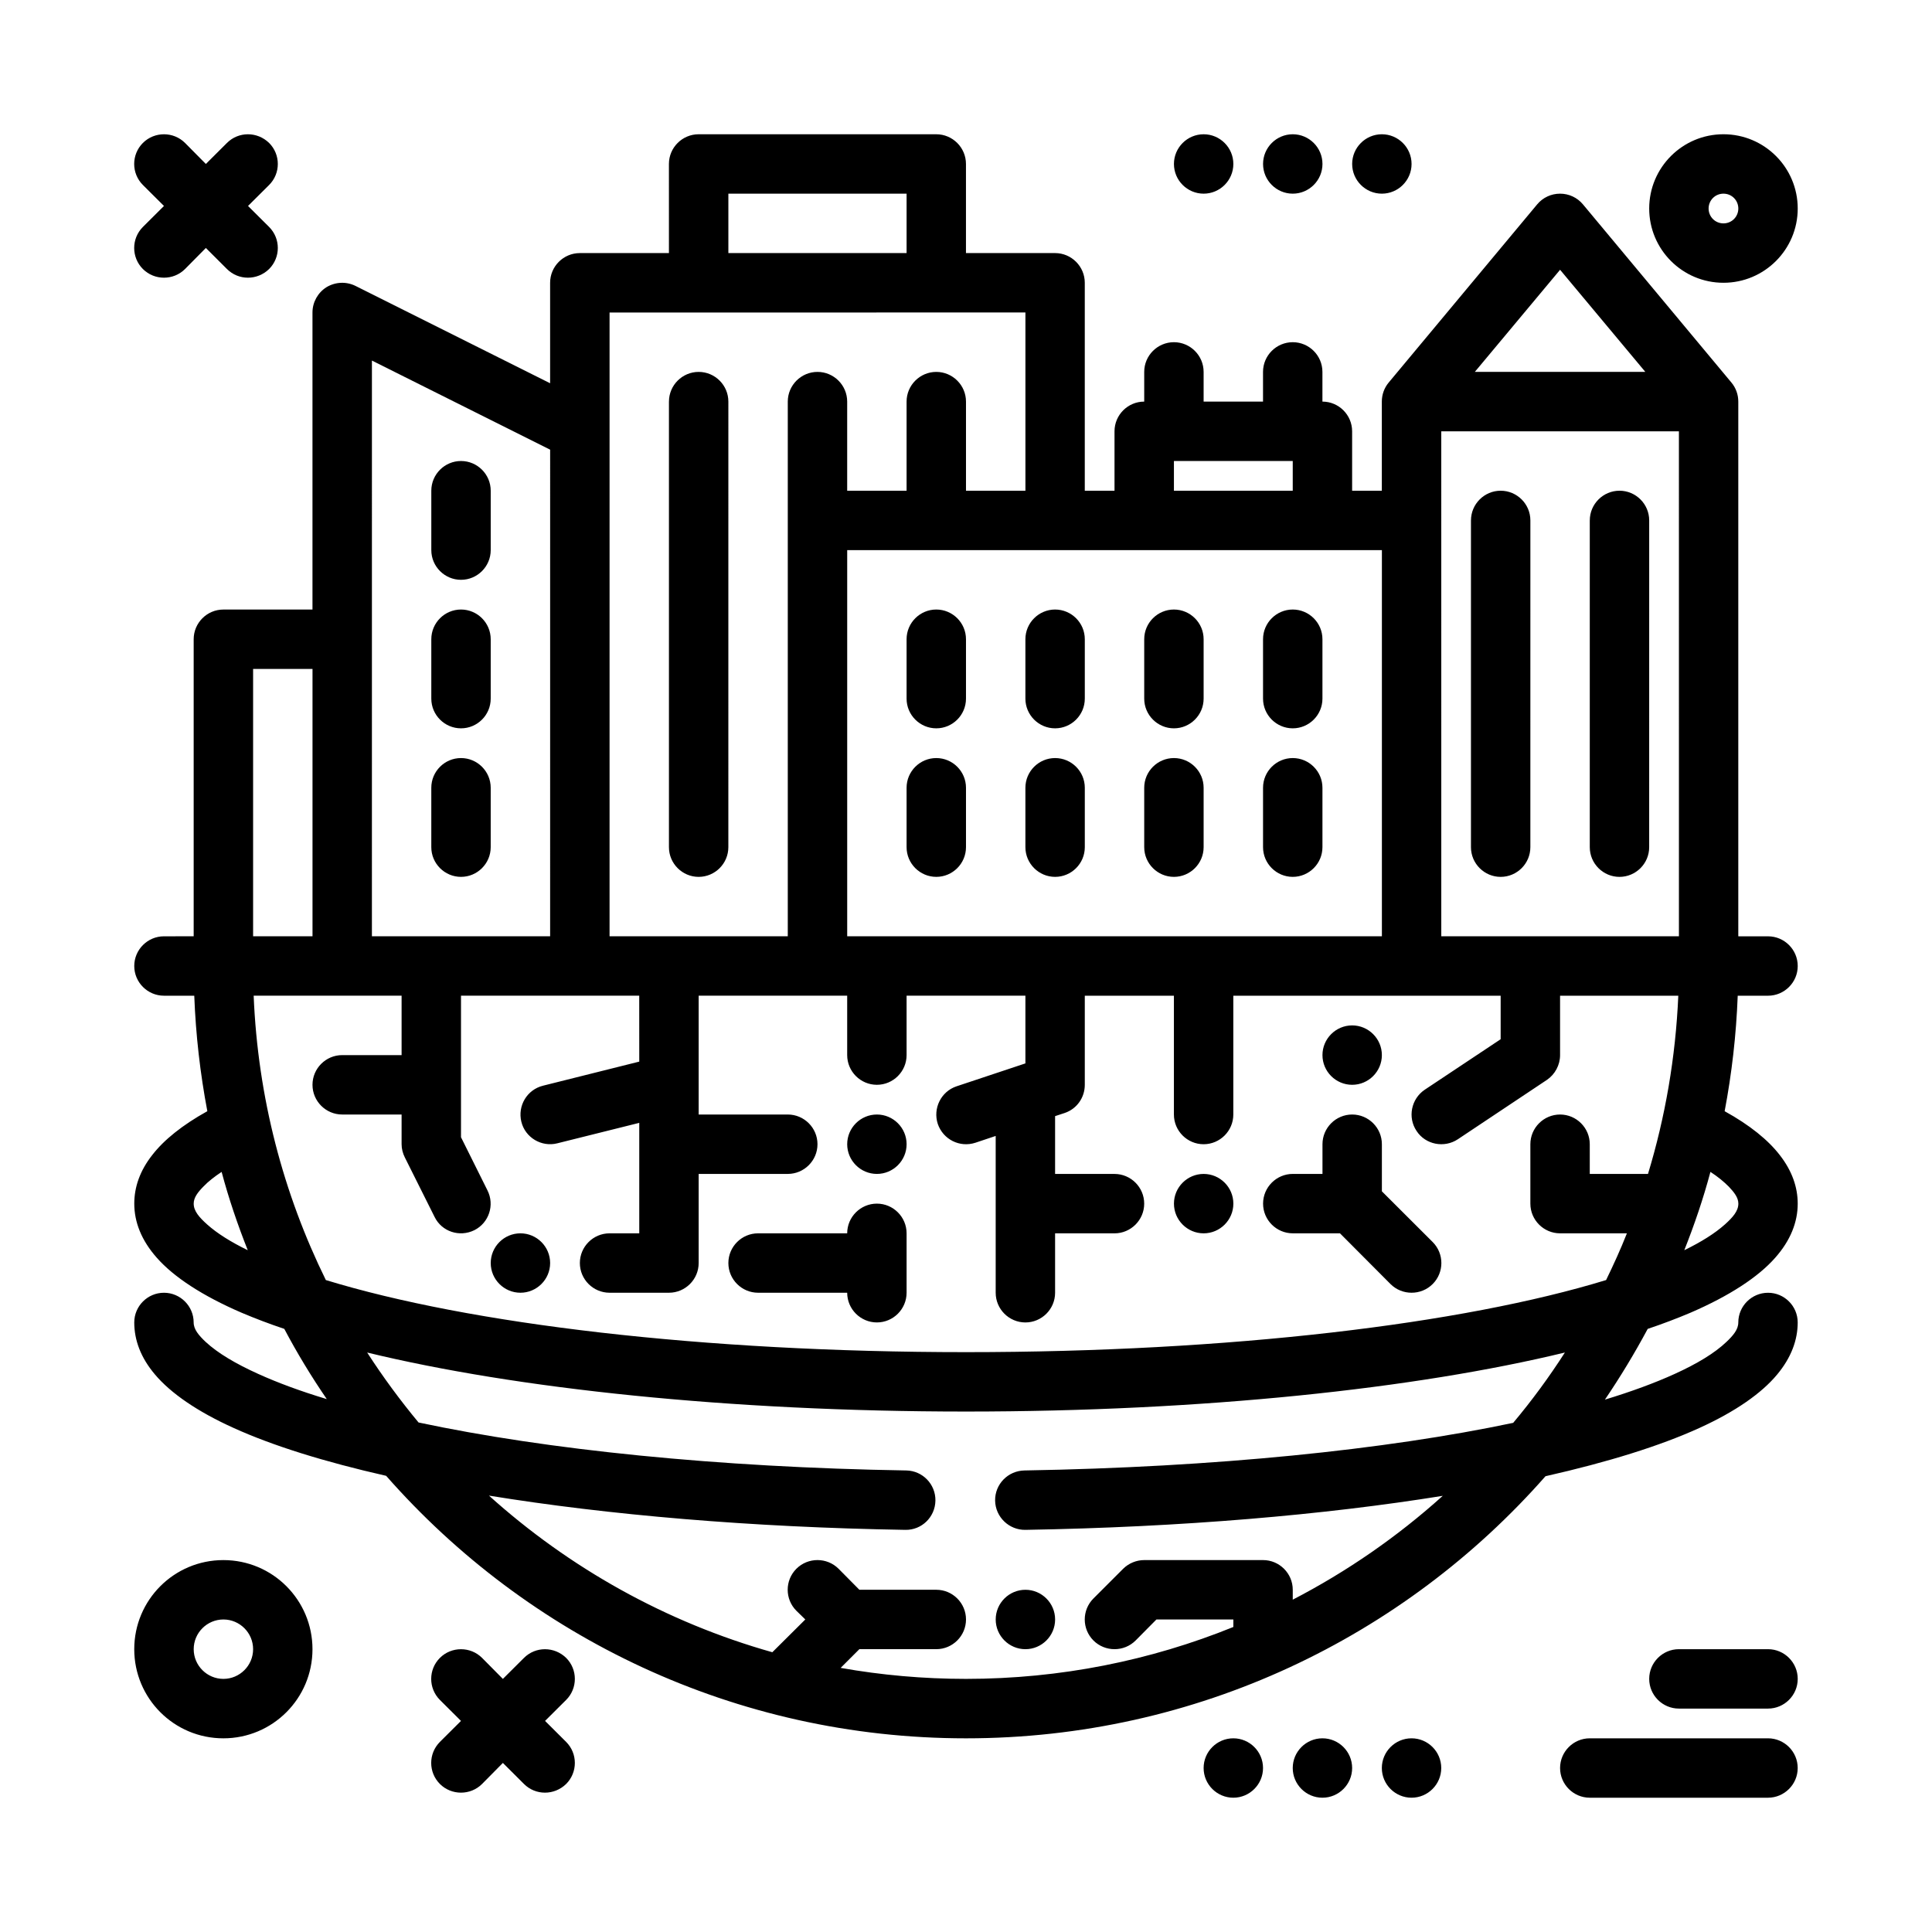 <?xml version="1.0" encoding="UTF-8"?>
<!-- Uploaded to: ICON Repo, www.iconrepo.com, Generator: ICON Repo Mixer Tools -->
<svg fill="#000000" width="800px" height="800px" version="1.1" viewBox="144 144 512 512" xmlns="http://www.w3.org/2000/svg">
 <path d="m494.46 604.67c4.328 0 7.871 3.527 7.871 7.871s-3.543 7.871-7.871 7.871c-4.328 0-7.871-3.527-7.871-7.871s3.543-7.871 7.871-7.871zm-23.617 0c4.328 0 7.871 3.527 7.871 7.871s-3.543 7.871-7.871 7.871-7.871-3.527-7.871-7.871 3.543-7.871 7.871-7.871zm47.23 0c4.328 0 7.871 3.527 7.871 7.871s-3.543 7.871-7.871 7.871-7.871-3.527-7.871-7.871 3.543-7.871 7.871-7.871zm94.465 0h-47.23c-4.328 0-7.871 3.527-7.871 7.871s3.543 7.871 7.871 7.871h47.23c4.328 0 7.871-3.527 7.871-7.871s-3.543-7.871-7.871-7.871zm-335.27-15.742-5.512-5.566c-3.07-3.07-8.109-3.07-11.18 0-3.07 3.07-3.07 8.062 0 11.133l5.59 5.566-5.59 5.566c-3.07 3.078-3.07 8.062 0 11.141 3.07 3.07 8.109 3.07 11.18 0l5.512-5.574 5.59 5.574c3.07 3.07 8.031 3.07 11.18 0 3.07-3.078 3.07-8.062 0-11.141l-5.59-5.566 5.59-5.566c3.07-3.07 3.07-8.062 0-11.133-3.148-3.07-8.109-3.07-11.18 0zm-74.074-31.488c-13.066 0-23.617 10.578-23.617 23.617 0 13.035 10.547 23.617 23.617 23.617 13.066 0 23.617-10.578 23.617-23.617 0-13.035-10.547-23.617-23.617-23.617zm118.08-346.37h-23.617c-4.328 0-7.871 3.527-7.871 7.871v26.625l-51.562-25.789c-2.441-1.219-5.352-1.094-7.715 0.34-2.281 1.441-3.699 3.969-3.699 6.699v78.719h-23.613c-4.328 0-7.871 3.527-7.871 7.871v78.719l-7.875 0.004c-4.328 0-7.871 3.527-7.871 7.871s3.543 7.871 7.871 7.871h8.031c0.395 10.414 1.574 20.641 3.465 30.605-6.613 3.668-11.492 7.606-14.562 11.57-3.305 4.18-4.801 8.543-4.801 12.926 0 4.871 1.891 9.746 5.984 14.359 4.488 5.094 12.121 10.102 22.516 14.578 3.465 1.465 7.164 2.883 11.258 4.258 3.387 6.414 7.164 12.625 11.258 18.609-6.938-2.09-13-4.332-18.195-6.688-5.981-2.707-10.703-5.5-13.934-8.5-1.809-1.719-3.148-3.285-3.148-5.125 0-4.344-3.543-7.871-7.871-7.871s-7.871 3.527-7.871 7.871c0 4.691 1.73 9.367 5.512 13.816 4.172 4.93 11.18 9.793 20.859 14.16 10.312 4.684 24.008 8.957 40.383 12.668 37.473 42.645 92.496 69.566 153.66 69.566 61.164 0 116.11-26.883 153.58-69.461 16.531-3.731 30.387-8.047 40.777-12.785 9.605-4.367 16.531-9.242 20.625-14.184 3.699-4.441 5.434-9.102 5.434-13.785 0-4.344-3.543-7.871-7.871-7.863s-7.871 3.535-7.871 7.879c0 1.852-1.34 3.434-3.148 5.148-3.148 3-7.793 5.785-13.699 8.477-5.273 2.402-11.492 4.684-18.5 6.816 4.094-6.031 7.871-12.281 11.336-18.742 4.094-1.379 7.793-2.793 11.258-4.258 10.391-4.481 18.027-9.484 22.516-14.578 4.094-4.613 5.984-9.484 5.984-14.359 0-4.352-1.496-8.684-4.723-12.832-3.07-4-7.949-7.973-14.641-11.668 1.891-9.965 3.07-20.191 3.465-30.605h8.031c4.328 0 7.871-3.527 7.871-7.871s-3.543-7.871-7.871-7.871l-7.879-0.004v-141.7c0-1.844-0.629-3.621-1.812-5.039l-39.359-47.234c-1.496-1.793-3.699-2.832-6.062-2.832s-4.566 1.039-6.062 2.832l-39.359 47.23c-1.18 1.418-1.812 3.195-1.812 5.039v23.617h-7.871v-15.742c0-4.344-3.543-7.871-7.871-7.871v-7.871c0-4.344-3.543-7.871-7.871-7.871s-7.871 3.527-7.871 7.871v7.871h-15.742v-7.871c0-4.344-3.543-7.871-7.871-7.871s-7.871 3.527-7.871 7.871v7.871c-4.328 0-7.871 3.527-7.871 7.871v15.742h-7.879v-55.102c0-4.344-3.543-7.871-7.871-7.871l-23.617-0.004v-23.613c0-4.344-3.543-7.871-7.871-7.871h-62.977c-4.328 0-7.871 3.527-7.871 7.871zm291.27 369.98h-23.617c-4.328 0-7.871 3.527-7.871 7.871s3.543 7.871 7.871 7.871h23.617c4.328 0 7.871-3.527 7.871-7.871s-3.543-7.871-7.871-7.871zm-409.34-7.871c4.328 0 7.871 3.527 7.871 7.871s-3.543 7.871-7.871 7.871-7.871-3.527-7.871-7.871 3.543-7.871 7.871-7.871zm355.5-70.746c-39.438 9.566-95.961 15.641-158.7 15.641s-119.26-6.078-158.7-15.641c4.172 6.465 8.738 12.656 13.617 18.539 34.008 7.234 79.191 11.887 129.26 12.715 4.328 0.078 7.793 3.66 7.715 8.004s-3.621 7.809-7.949 7.738c-41.012-0.676-78.879-3.961-110.37-9.078 21.254 19.137 46.84 33.535 75.098 41.508l8.738-8.684-2.363-2.305c-3.07-3.07-3.07-8.062 0-11.133 3.07-3.07 8.109-3.07 11.18 0l5.512 5.566h20.387c4.328 0 7.871 3.527 7.871 7.871s-3.543 7.871-7.871 7.871h-20.387l-4.961 4.961c10.785 1.914 21.883 2.914 33.219 2.914 25.031 0 48.965-4.879 70.848-13.754l0.004-1.988h-20.387l-5.512 5.566c-3.07 3.07-8.109 3.07-11.18 0-3.07-3.07-3.07-8.062 0-11.133l7.871-7.871c1.496-1.48 3.543-2.305 5.59-2.305h31.488c4.328 0 7.871 3.527 7.871 7.871v2.621c14.406-7.469 27.789-16.734 39.754-27.52-31.41 5.062-69.195 8.32-110.6 9.02-4.328 0.07-7.949-3.394-8.031-7.738-0.078-4.344 3.387-7.926 7.793-8.004 50.461-0.859 95.566-5.465 129.5-12.617 4.961-5.91 9.523-12.129 13.699-18.633zm-142.96 62.875c4.328 0 7.871 3.527 7.871 7.871s-3.543 7.871-7.871 7.871c-4.328 0-7.871-3.527-7.871-7.871s3.543-7.871 7.871-7.871zm-204.52-157.44c1.102 26.961 7.871 52.469 19.129 75.359 38.023 11.652 99.816 19.105 169.64 19.105 69.824 0 131.62-7.453 169.64-19.105 1.969-4.047 3.856-8.18 5.512-12.383h-17.711c-4.328 0-7.871-3.527-7.871-7.871v-15.742c0-4.344 3.543-7.871 7.871-7.871s7.871 3.527 7.871 7.871v7.871h15.43c4.566-15.035 7.32-30.867 8.031-47.23h-31.332v15.742c0 2.629-1.34 5.094-3.465 6.551l-23.617 15.742c-3.621 2.41-8.582 1.434-10.941-2.18-2.441-3.621-1.418-8.508 2.125-10.918l20.152-13.406v-11.531h-70.848v31.488c0 4.344-3.543 7.871-7.871 7.871s-7.871-3.527-7.871-7.871v-31.488h-23.617v23.617c0 3.387-2.125 6.398-5.352 7.469l-2.519 0.828v15.32h15.742c4.328 0 7.871 3.527 7.871 7.871s-3.543 7.871-7.871 7.871h-15.742v15.742c0 4.344-3.543 7.871-7.871 7.871-4.328 0-7.871-3.527-7.871-7.871v-41.555l-5.352 1.793c-4.172 1.371-8.582-0.859-9.996-4.984-1.34-4.117 0.867-8.582 4.961-9.957 0 0 18.262-6.078 18.262-6.078v-17.941h-31.488v15.742c0 4.344-3.543 7.871-7.871 7.871s-7.871-3.527-7.871-7.871v-15.742h-39.359v31.488h23.617c4.328 0 7.871 3.527 7.871 7.871s-3.543 7.871-7.871 7.871h-23.617v23.617c0 4.344-3.543 7.871-7.871 7.871h-15.742c-4.328 0-7.871-3.527-7.871-7.871s3.543-7.871 7.871-7.871h7.871v-29.277l-21.727 5.422c-4.172 1.055-8.5-1.512-9.523-5.723-1.023-4.219 1.496-8.492 5.746-9.547 0 0 25.504-6.383 25.504-6.383l-0.008-17.469h-47.234v23.617 13.887l7.008 14.082c1.969 3.883 0.395 8.621-3.465 10.555-3.938 1.945-8.66 0.371-10.547-3.519l-7.871-15.742c-0.551-1.094-0.867-2.297-0.867-3.519v-7.871h-15.742c-4.328 0-7.871-3.527-7.871-7.871s3.543-7.871 7.871-7.871h15.742v-15.746zm157.29 62.977h-23.617c-4.328 0-7.871 3.527-7.871 7.871s3.543 7.871 7.871 7.871h23.617c0 4.344 3.543 7.871 7.871 7.871 4.328 0 7.871-3.527 7.871-7.871v-15.742c0-4.344-3.543-7.871-7.871-7.871-4.328 0-7.871 3.527-7.871 7.871zm-86.594 0c4.328 0 7.871 3.527 7.871 7.871s-3.543 7.871-7.871 7.871-7.871-3.527-7.871-7.871 3.543-7.871 7.871-7.871zm217.19 0 13.383 13.438c3.07 3.07 8.109 3.07 11.18 0 3.07-3.07 3.07-8.062 0-11.133l-13.461-13.438v-12.484c0-4.344-3.543-7.871-7.871-7.871-4.328 0-7.871 3.527-7.871 7.871v7.871h-7.871c-4.328 0-7.871 3.527-7.871 7.871s3.543 7.871 7.871 7.871zm-296.38-16.277c-1.891 1.25-3.543 2.535-4.801 3.856-1.496 1.52-2.598 2.93-2.598 4.551 0 1.984 1.496 3.652 3.543 5.496 2.676 2.394 6.297 4.66 10.785 6.848-2.676-6.746-5.039-13.672-6.926-20.75zm394.55 0c-1.891 7.078-4.25 14.004-6.926 20.75 4.488-2.188 8.109-4.457 10.785-6.848 2.047-1.844 3.543-3.512 3.543-5.496 0-1.598-1.102-2.992-2.519-4.488-1.34-1.348-2.914-2.644-4.879-3.922zm-134.3 0.535c4.328 0 7.871 3.527 7.871 7.871s-3.543 7.871-7.871 7.871c-4.328 0-7.871-3.527-7.871-7.871s3.543-7.871 7.871-7.871zm-86.594-15.746c4.328 0 7.871 3.527 7.871 7.871s-3.543 7.871-7.871 7.871c-4.328 0-7.871-3.527-7.871-7.871s3.543-7.871 7.871-7.871zm125.95-23.617c4.328 0 7.871 3.527 7.871 7.871s-3.543 7.871-7.871 7.871c-4.328 0-7.871-3.527-7.871-7.871s3.543-7.871 7.871-7.871zm-275.52-23.613h-15.742v-70.848h15.742zm15.742 0h47.23l0.004-128.96-47.23-23.617zm62.98-165.31v165.31h47.23v-141.7c0-4.344 3.543-7.871 7.871-7.871s7.871 3.527 7.871 7.871v23.617h15.742v-23.617c0-4.344 3.543-7.871 7.871-7.871s7.871 3.527 7.871 7.871v23.617l15.75-0.004v-47.23zm62.977 165.31h141.7v-102.34h-141.7zm157.44 0h62.977l-0.004-133.82h-62.977zm-204.68-141.7v118.08c0 4.344 3.543 7.871 7.871 7.871 4.328 0 7.871-3.527 7.871-7.871l0.004-118.08c0-4.344-3.543-7.871-7.871-7.871s-7.871 3.527-7.871 7.871zm244.03 31.488v86.594c0 4.344 3.543 7.871 7.871 7.871 4.328 0 7.871-3.527 7.871-7.871l0.004-86.594c0-4.344-3.543-7.871-7.871-7.871s-7.871 3.527-7.871 7.871zm-31.488 0v86.594c0 4.344 3.543 7.871 7.871 7.871s7.871-3.527 7.871-7.871l0.004-86.594c0-4.344-3.543-7.871-7.871-7.871-4.328 0-7.871 3.527-7.871 7.871zm-275.52 70.848v15.742c0 4.344 3.543 7.871 7.871 7.871s7.871-3.527 7.871-7.871v-15.742c0-4.344-3.543-7.871-7.871-7.871s-7.871 3.527-7.871 7.871zm220.42 0v15.742c0 4.344 3.543 7.871 7.871 7.871s7.871-3.527 7.871-7.871v-15.742c0-4.344-3.543-7.871-7.871-7.871s-7.871 3.527-7.871 7.871zm-94.465 0v15.742c0 4.344 3.543 7.871 7.871 7.871s7.871-3.527 7.871-7.871v-15.742c0-4.344-3.543-7.871-7.871-7.871s-7.871 3.527-7.871 7.871zm31.488 0v15.742c0 4.344 3.543 7.871 7.871 7.871s7.871-3.527 7.871-7.871v-15.742c0-4.344-3.543-7.871-7.871-7.871s-7.871 3.527-7.871 7.871zm31.488 0v15.742c0 4.344 3.543 7.871 7.871 7.871 4.328 0 7.871-3.527 7.871-7.871v-15.742c0-4.344-3.543-7.871-7.871-7.871-4.328 0-7.871 3.527-7.871 7.871zm-188.93-39.363v15.742c0 4.344 3.543 7.871 7.871 7.871s7.871-3.527 7.871-7.871v-15.742c0-4.344-3.543-7.871-7.871-7.871s-7.871 3.527-7.871 7.871zm188.93 0v15.742c0 4.344 3.543 7.871 7.871 7.871 4.328 0 7.871-3.527 7.871-7.871v-15.742c0-4.344-3.543-7.871-7.871-7.871-4.328 0-7.871 3.527-7.871 7.871zm-62.977 0v15.742c0 4.344 3.543 7.871 7.871 7.871s7.871-3.527 7.871-7.871v-15.742c0-4.344-3.543-7.871-7.871-7.871s-7.871 3.527-7.871 7.871zm94.465 0v15.742c0 4.344 3.543 7.871 7.871 7.871s7.871-3.527 7.871-7.871v-15.742c0-4.344-3.543-7.871-7.871-7.871s-7.871 3.527-7.871 7.871zm-62.977 0v15.742c0 4.344 3.543 7.871 7.871 7.871s7.871-3.527 7.871-7.871v-15.742c0-4.344-3.543-7.871-7.871-7.871s-7.871 3.527-7.871 7.871zm-157.44-39.359v15.742c0 4.344 3.543 7.871 7.871 7.871s7.871-3.527 7.871-7.871v-15.742c0-4.344-3.543-7.871-7.871-7.871s-7.871 3.527-7.871 7.871zm196.8-7.871v7.871h31.488v-7.871zm79.742-23.617h45.184l-22.59-27.062zm65.891-62.977c-10.863 0-19.68 8.816-19.68 19.68 0 10.863 8.816 19.68 19.68 19.68s19.68-8.816 19.68-19.68c0-10.863-8.816-19.68-19.68-19.68zm-402.18 7.875-5.512-5.566c-3.07-3.07-8.109-3.07-11.18 0-3.07 3.07-3.07 8.062 0 11.133l5.59 5.562-5.59 5.566c-3.07 3.078-3.07 8.062 0 11.141 3.07 3.07 8.109 3.07 11.18 0l5.512-5.574 5.586 5.574c3.07 3.07 8.031 3.07 11.18 0 3.07-3.078 3.07-8.062 0-11.141l-5.59-5.566 5.59-5.562c3.07-3.07 3.07-8.062 0-11.133-3.148-3.07-8.109-3.07-11.18 0zm185.7 23.613h-47.23v-15.742h47.23zm216.48-15.742c2.203 0 3.938 1.762 3.938 3.938 0 2.172-1.73 3.938-3.938 3.938-2.203 0-3.938-1.762-3.938-3.938 0-2.172 1.73-3.938 3.938-3.938zm-90.527-15.742c4.328 0 7.871 3.527 7.871 7.871s-3.543 7.871-7.871 7.871-7.871-3.527-7.871-7.871 3.543-7.871 7.871-7.871zm-47.23 0c4.328 0 7.871 3.527 7.871 7.871s-3.543 7.871-7.871 7.871c-4.328 0-7.871-3.527-7.871-7.871s3.543-7.871 7.871-7.871zm23.617 0c4.328 0 7.871 3.527 7.871 7.871s-3.543 7.871-7.871 7.871-7.871-3.527-7.871-7.871 3.543-7.871 7.871-7.871z" fill-rule="evenodd"/>
</svg>